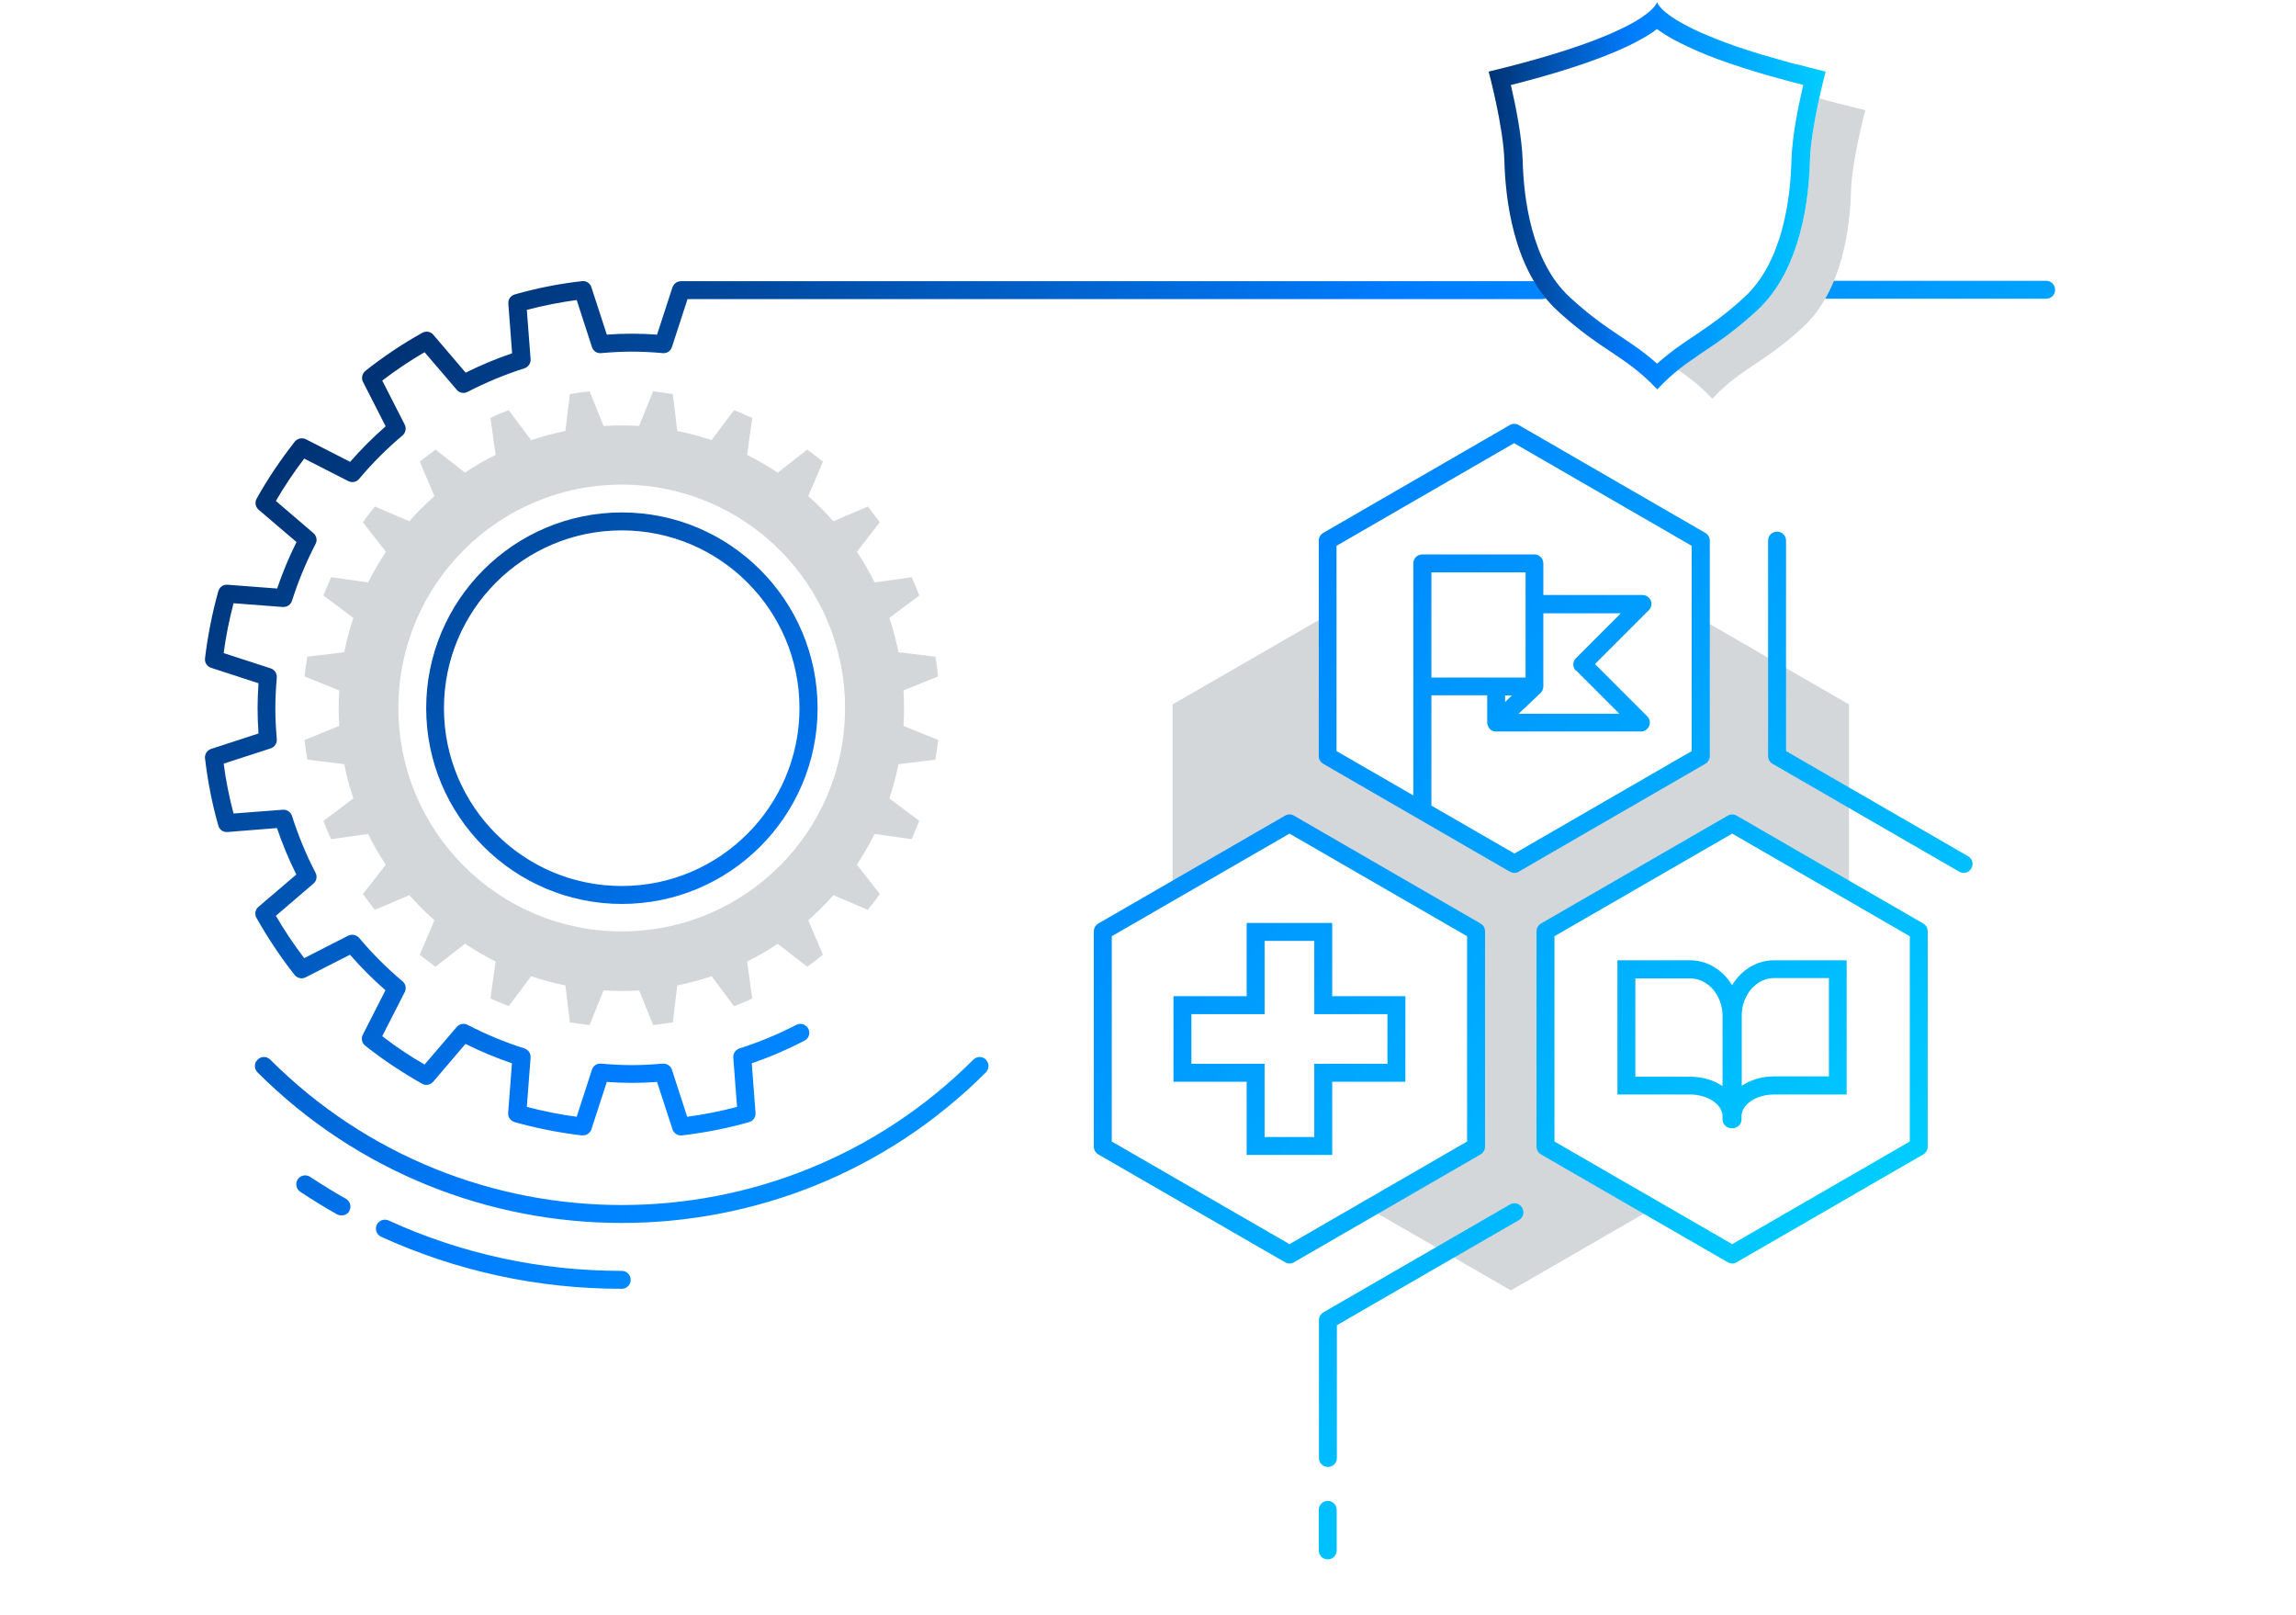 <?xml version="1.0" encoding="UTF-8"?>
<svg id="_레이어_1" data-name="레이어_1" xmlns="http://www.w3.org/2000/svg" xmlns:xlink="http://www.w3.org/1999/xlink" viewBox="0 0 128 90">
  <defs>
    <style>
      .cls-1 {
        fill: #d4d7da;
      }

      .cls-2 {
        fill: url(#_무제_그라디언트_150);
      }

      .cls-3 {
        fill: url(#_무제_그라디언트_189);
      }
    </style>
    <linearGradient id="_무제_그라디언트_189" data-name="무제 그라디언트 189" x1="98.03" y1="73.56" x2="32.75" y2="8.28" gradientUnits="userSpaceOnUse">
      <stop offset="0" stop-color="#00cdff"/>
      <stop offset=".59" stop-color="#007dff"/>
      <stop offset="1" stop-color="#003273"/>
    </linearGradient>
    <linearGradient id="_무제_그라디언트_150" data-name="무제 그라디언트 150" x1="101.77" y1="10.91" x2="82.98" y2="10.91" gradientUnits="userSpaceOnUse">
      <stop offset="0" stop-color="#00cdff"/>
      <stop offset=".57" stop-color="#007dff"/>
      <stop offset="1" stop-color="#003273"/>
    </linearGradient>
  </defs>
  <path class="cls-1" d="M50.4,39.47c0-.33-.01-.66-.03-.99l1.93-.78c-.04-.37-.09-.73-.15-1.1l-2.06-.25c-.13-.65-.3-1.29-.51-1.91l1.67-1.25c-.13-.35-.27-.69-.43-1.02l-2.06.29c-.29-.59-.62-1.16-.99-1.71l1.28-1.64c-.22-.3-.44-.59-.67-.88l-1.92.82c-.44-.49-.9-.96-1.4-1.4l.82-1.92c-.29-.23-.58-.46-.88-.67l-1.64,1.28c-.55-.36-1.12-.69-1.71-.99l.29-2.06c-.34-.15-.68-.29-1.02-.43l-1.25,1.67c-.62-.21-1.26-.38-1.91-.51l-.25-2.06c-.36-.06-.73-.11-1.1-.15l-.78,1.93c-.33-.02-.66-.03-.99-.03s-.66.01-.99.03l-.78-1.93c-.37.04-.73.09-1.1.15l-.25,2.06c-.65.13-1.29.3-1.91.51l-1.25-1.67c-.35.13-.69.27-1.02.43l.29,2.06c-.59.29-1.16.62-1.71.99l-1.64-1.28c-.3.22-.59.44-.88.67l.82,1.92c-.49.44-.96.9-1.4,1.4l-1.92-.82c-.23.29-.46.58-.67.88l1.28,1.64c-.36.55-.69,1.12-.99,1.71l-2.06-.29c-.15.34-.29.68-.43,1.02l1.67,1.25c-.21.62-.38,1.26-.51,1.91l-2.06.25c-.06.36-.11.73-.15,1.1l1.93.78c-.02.33-.03.66-.03.99s.01.66.03.99l-1.93.78c.04.37.09.73.15,1.1l2.06.25c.13.65.3,1.29.51,1.91l-1.67,1.25c.13.35.27.69.43,1.02l2.06-.29c.29.59.62,1.16.99,1.71l-1.28,1.64c.22.3.44.59.67.88l1.92-.82c.44.49.9.96,1.4,1.4l-.82,1.92c.29.23.58.46.88.67l1.64-1.28c.55.36,1.12.69,1.71.99l-.29,2.06c.34.15.68.29,1.02.43l1.25-1.67c.62.21,1.26.38,1.91.51l.25,2.06c.36.06.73.11,1.1.15l.78-1.93c.33.02.66.03.99.03s.66-.01.99-.03l.78,1.93c.37-.04.73-.09,1.1-.15l.25-2.06c.65-.13,1.29-.3,1.91-.51l1.25,1.67c.35-.13.69-.27,1.02-.43l-.29-2.06c.59-.29,1.16-.62,1.71-.99l1.64,1.28c.3-.22.59-.44.88-.67l-.82-1.92c.49-.44.96-.9,1.4-1.4l1.92.82c.23-.29.46-.58.67-.88l-1.28-1.64c.36-.55.69-1.12.99-1.71l2.06.29c.15-.34.29-.68.43-1.02l-1.67-1.25c.21-.62.38-1.26.51-1.91l2.06-.25c.06-.36.11-.73.15-1.1l-1.93-.78c.02-.33.03-.66.03-.99ZM34.66,51.91c-6.87,0-12.45-5.57-12.45-12.45s5.57-12.45,12.45-12.45,12.45,5.57,12.45,12.45-5.57,12.45-12.45,12.45Z"/>
  <polygon class="cls-1" points="86.16 63.91 86.16 51.9 96.57 45.89 103.08 49.65 103.08 39.26 94.83 34.5 94.83 42.14 84.42 48.15 74.02 42.14 74.02 34.27 65.37 39.26 65.37 49.65 71.89 45.89 82.29 51.9 82.29 63.91 76.32 67.36 84.23 71.92 92.13 67.36 86.16 63.91"/>
  <path class="cls-3" d="M23.76,39.47c0,6.01,4.89,10.91,10.91,10.91s10.91-4.89,10.91-10.91-4.89-10.91-10.91-10.91-10.91,4.89-10.91,10.91ZM44.57,39.47c0,5.46-4.44,9.91-9.91,9.91s-9.91-4.44-9.91-9.91,4.44-9.91,9.91-9.91,9.91,4.44,9.91,9.91ZM19.48,67.49c-.09.16-.26.25-.44.25-.08,0-.17-.02-.25-.06-.7-.39-1.39-.82-2.05-1.26-.23-.15-.29-.46-.14-.69.15-.23.46-.29.69-.14.65.43,1.32.84,1.99,1.22.24.14.33.44.19.68ZM35.16,71.33c0,.28-.22.5-.5.5-4.68,0-9.19-.98-13.41-2.9-.25-.11-.36-.41-.25-.66.12-.25.41-.36.66-.25,4.09,1.87,8.47,2.81,13,2.81.28,0,.5.22.5.5ZM54.96,59.06c.2.2.2.51,0,.71-5.6,5.6-12.95,8.39-20.3,8.39s-14.7-2.8-20.3-8.39c-.2-.2-.2-.51,0-.71s.51-.2.71,0c10.81,10.8,28.38,10.8,39.19,0,.2-.2.51-.2.71,0ZM114.57,16.15c0,.28-.22.5-.5.5h-13.55c-.28,0-.5-.22-.5-.5s.22-.5.5-.5h13.55c.28,0,.5.22.5.5ZM15.45,46.15l-2.76.22c-.25.02-.46-.13-.52-.36-.35-1.22-.59-2.48-.74-3.74-.03-.24.12-.46.34-.53l2.64-.86c-.03-.49-.05-.95-.05-1.4s.02-.91.05-1.4l-2.64-.86c-.23-.07-.37-.3-.34-.53.15-1.26.4-2.52.74-3.74.07-.23.27-.38.52-.36l2.76.21c.3-.88.66-1.75,1.08-2.59l-2.11-1.8c-.18-.15-.23-.42-.11-.62.61-1.1,1.33-2.16,2.12-3.17.15-.19.41-.24.62-.14l2.47,1.26c.61-.7,1.28-1.37,1.98-1.98l-1.26-2.47c-.11-.21-.05-.47.13-.62,1-.79,2.07-1.51,3.17-2.12.21-.12.47-.07.62.11l1.8,2.11c.84-.42,1.71-.78,2.59-1.08l-.21-2.76c-.02-.24.13-.46.36-.52,1.22-.35,2.48-.6,3.74-.74.25-.03.46.12.53.34l.86,2.64c.99-.07,1.81-.07,2.8,0l.86-2.64s0-.01.01-.02c.01-.03.03-.06.05-.09.02-.03.03-.05.05-.07.02-.02.05-.04.07-.06.03-.02.05-.04.08-.05.03-.01.06-.02.09-.03.03,0,.06-.02.1-.02,0,0,.01,0,.02,0h48.01c.28,0,.5.22.5.5s-.22.5-.5.5h-47.64l-.87,2.67c-.07.22-.28.37-.52.34-1.24-.11-2.19-.11-3.42,0-.25.03-.45-.12-.52-.34l-.85-2.62c-.94.13-1.87.31-2.78.55l.21,2.74c.02.23-.13.45-.35.52-1.07.34-2.14.78-3.16,1.31-.21.11-.46.06-.61-.12l-1.79-2.09c-.81.47-1.6,1-2.36,1.58l1.25,2.45c.11.21.05.46-.12.61-.87.73-1.69,1.55-2.42,2.42-.15.18-.4.23-.61.12l-2.45-1.25c-.58.76-1.11,1.55-1.58,2.36l2.09,1.79c.18.15.23.4.12.61-.53,1.02-.97,2.09-1.31,3.16-.07.22-.27.36-.52.35l-2.74-.21c-.24.92-.43,1.85-.55,2.78l2.62.85c.22.07.36.29.34.52-.05.61-.08,1.17-.08,1.71s.03,1.1.08,1.71c.02.23-.12.45-.34.52l-2.62.85c.12.94.31,1.87.55,2.78l2.74-.21c.24-.02.45.13.52.35.34,1.07.78,2.14,1.31,3.16.11.21.06.46-.12.61l-2.09,1.79c.47.81,1,1.6,1.58,2.36l2.45-1.25c.21-.1.46-.05.61.12.73.87,1.55,1.69,2.42,2.42.18.15.23.4.12.61l-1.25,2.45c.75.58,1.54,1.11,2.36,1.58l1.79-2.09c.15-.18.4-.23.61-.12,1.02.53,2.09.97,3.16,1.31.22.07.37.28.35.52l-.21,2.74c.92.24,1.85.43,2.78.55l.85-2.62c.07-.22.27-.36.52-.34,1.22.11,2.2.11,3.42,0,.24-.01.45.12.52.34l.85,2.62c.93-.12,1.87-.31,2.78-.55l-.21-2.74c-.02-.23.13-.45.35-.52,1.07-.34,2.14-.78,3.16-1.31.24-.13.55-.03.67.21.13.25.03.55-.21.67-.96.5-1.94.92-2.94,1.26l.21,2.76c.02.24-.13.46-.36.52-1.22.35-2.48.59-3.74.74-.24.03-.46-.12-.53-.34l-.86-2.64c-.98.07-1.82.07-2.8,0l-.86,2.64c-.07.21-.26.34-.48.34-.02,0-.04,0-.06,0-1.26-.15-2.52-.4-3.74-.74-.23-.07-.38-.28-.36-.52l.21-2.76c-.88-.3-1.75-.66-2.59-1.08l-1.8,2.11c-.15.18-.41.23-.62.11-1.1-.62-2.17-1.33-3.17-2.12-.19-.15-.24-.41-.13-.62l1.26-2.47c-.7-.61-1.37-1.28-1.98-1.98l-2.47,1.26c-.21.11-.47.05-.62-.14-.79-1-1.5-2.07-2.12-3.17-.12-.21-.07-.47.11-.62l2.11-1.8c-.42-.84-.78-1.71-1.08-2.59ZM109.9,48.4c-.09.16-.26.25-.43.25-.08,0-.17-.02-.25-.07l-10.4-6.01c-.15-.09-.25-.25-.25-.43v-12.01c0-.28.22-.5.5-.5s.5.22.5.5v11.73l10.15,5.86c.24.14.32.44.18.68ZM84.86,67.32c.14.24.06.54-.18.68l-10.15,5.86v7.4c0,.28-.22.5-.5.5s-.5-.22-.5-.5v-7.69c0-.18.1-.34.25-.43l10.4-6.01c.24-.14.54-.06.68.18ZM84.17,23.69l-10.4,6.01c-.15.09-.25.25-.25.43v12.01c0,.18.1.34.25.43l10.4,6.01c.08.04.16.07.25.07s.17-.02.25-.07l10.4-6.01c.15-.09.25-.25.25-.43v-12.01c0-.18-.1-.34-.25-.43l-10.4-6.01c-.15-.09-.35-.09-.5,0ZM87.87,37.37l2.41,2.41h-5.62l1.23-1.16s0,0,0,0c.03-.03.06-.07.08-.11,0-.02.02-.03.03-.05,0-.02,0-.05.02-.07.01-.04.02-.08.02-.12,0,0,0,0,0,0v-4.09h4.32l-2.5,2.5c-.2.2-.2.51,0,.71ZM84.29,38.76l-.38.36v-.36h.38ZM85.05,37.76h-5.25v-5.86h5.25v5.86ZM94.33,41.85l-9.9,5.72-4.63-2.67s0-.02,0-.03v-6.12h3.11v1.52c0,.09.03.17.07.25.01.02.02.03.03.05.05.07.11.13.19.16,0,0,0,0,0,0,0,0,0,0,0,0,.06.03.13.04.2.04h8.08c.2,0,.38-.12.46-.31s.03-.4-.11-.54l-2.91-2.91,3-3c.14-.14.19-.36.11-.54s-.26-.31-.46-.31h-5.53v-1.76c0-.28-.22-.5-.5-.5h-6.25c-.28,0-.5.22-.5.5v12.93l-4.28-2.47v-11.44l9.9-5.72,9.9,5.72v11.44ZM96.82,45.46c-.15-.09-.35-.09-.5,0l-10.41,6.01c-.15.09-.25.25-.25.43v12.01c0,.18.1.34.25.43l10.41,6.01c.08.04.16.07.25.07s.17-.02.25-.07l10.4-6.01c.15-.09.25-.25.25-.43v-12.01c0-.18-.1-.34-.25-.43l-10.4-6.01ZM106.47,63.62l-9.9,5.72-9.91-5.72v-11.44l9.91-5.72,9.9,5.72v11.44ZM82.79,63.91v-12.01c0-.18-.1-.34-.25-.43l-10.4-6.01c-.15-.09-.35-.09-.5,0l-10.41,6.01c-.15.09-.25.25-.25.43v12.01c0,.18.1.34.25.43l10.41,6.01c.08.04.16.07.25.07s.17-.02.25-.07l10.4-6.01c.15-.09.25-.25.25-.43ZM81.79,63.62l-9.9,5.72-9.91-5.72v-11.44l9.91-5.72,9.9,5.72v11.44ZM69.5,51.44v4.08h-4.08v4.77h4.08v4.08h4.77v-4.08h4.08v-4.77h-4.08v-4.08h-4.77ZM77.35,56.52v2.77h-4.08v4.08h-2.77v-4.08h-4.08v-2.77h4.08v-4.08h2.77v4.08h4.08ZM94.22,53.52h-4.05v7.48h4.05c.98,0,1.81.56,1.81,1.21v.17c0,.28.22.5.5.5.01,0,.02,0,.03,0,.01,0,.02,0,.03,0,.28,0,.5-.22.5-.5v-.17c0-.66.83-1.21,1.81-1.21h4.05v-7.48h-4.05c-.98,0-1.84.56-2.34,1.39-.5-.84-1.37-1.39-2.34-1.39ZM97.1,56.61c0-1.16.81-2.1,1.81-2.1h3.05v5.48h-3.05c-.69,0-1.32.2-1.81.52v-3.91ZM96.03,60.53c-.49-.33-1.12-.52-1.81-.52h-3.05v-5.48h3.05c1,0,1.81.94,1.81,2.1v3.91ZM74.52,84.15v2.26c0,.28-.22.5-.5.5s-.5-.22-.5-.5v-2.26c0-.28.22-.5.5-.5s.5.22.5.5Z"/>
  <g>
    <path class="cls-1" d="M102.52,5.78c-.23-.06-.45-.12-.66-.18-.16-.04-.29-.08-.44-.13-.23,1.05-.49,2.46-.52,3.53-.05,1.94-.45,6.01-2.95,8.31-.78.72-1.44,1.23-2.03,1.65-.35.25-.68.47-1,.68-.21.14-.42.28-.62.43-.21.14-.41.29-.62.45-.04.03-.08.07-.12.1.62.43,1.22.88,1.9,1.6.42-.44.8-.78,1.17-1.07.19-.15.37-.28.56-.41.19-.13.37-.26.57-.39.29-.19.59-.39.91-.62.54-.38,1.13-.84,1.84-1.49,2.27-2.09,2.63-5.78,2.68-7.55.05-1.76.8-4.55.8-4.55-.52-.12-1.01-.25-1.46-.37Z"/>
    <path class="cls-2" d="M100.16,3.59c-.25-.07-.5-.13-.73-.2-.47-.13-.91-.26-1.32-.38-1.03-.31-1.87-.61-2.56-.89-.28-.11-.53-.22-.76-.32s-.44-.2-.63-.3c-.28-.14-.52-.28-.72-.4-1-.62-1.06-.99-1.06-.99,0,0-.26,1.68-9.39,3.88,0,0,.83,3.07.88,5.01.05,1.94.45,6.01,2.95,8.31s3.73,2.45,5.57,4.39c.46-.49.88-.86,1.29-1.18.21-.16.41-.31.62-.45s.41-.28.62-.43c.32-.21.65-.43,1-.68.59-.42,1.25-.93,2.03-1.65,2.5-2.3,2.9-6.37,2.95-8.31.05-1.94.88-5.01.88-5.01-.57-.14-1.11-.27-1.61-.41ZM99.87,8.98c-.05,1.98-.46,5.6-2.62,7.58-.64.59-1.25,1.08-1.93,1.56-.32.23-.62.42-.9.62l-.08.05c-.22.15-.43.29-.64.44-.22.15-.44.31-.66.49-.23.18-.45.36-.66.55-.72-.65-1.37-1.08-2.05-1.53-.82-.55-1.67-1.12-2.82-2.18-2.16-1.98-2.57-5.6-2.62-7.58-.04-1.34-.4-3.13-.66-4.24,4.02-1.02,6.77-2.08,8.15-3.12.15.12.33.23.52.35.24.15.51.3.8.44.2.1.43.21.67.32.24.11.51.22.8.34.77.31,1.66.61,2.64.91.42.13.87.26,1.35.39.24.07.49.13.74.2.2.05.41.11.63.16-.26,1.11-.63,2.9-.66,4.24Z"/>
  </g>
</svg>